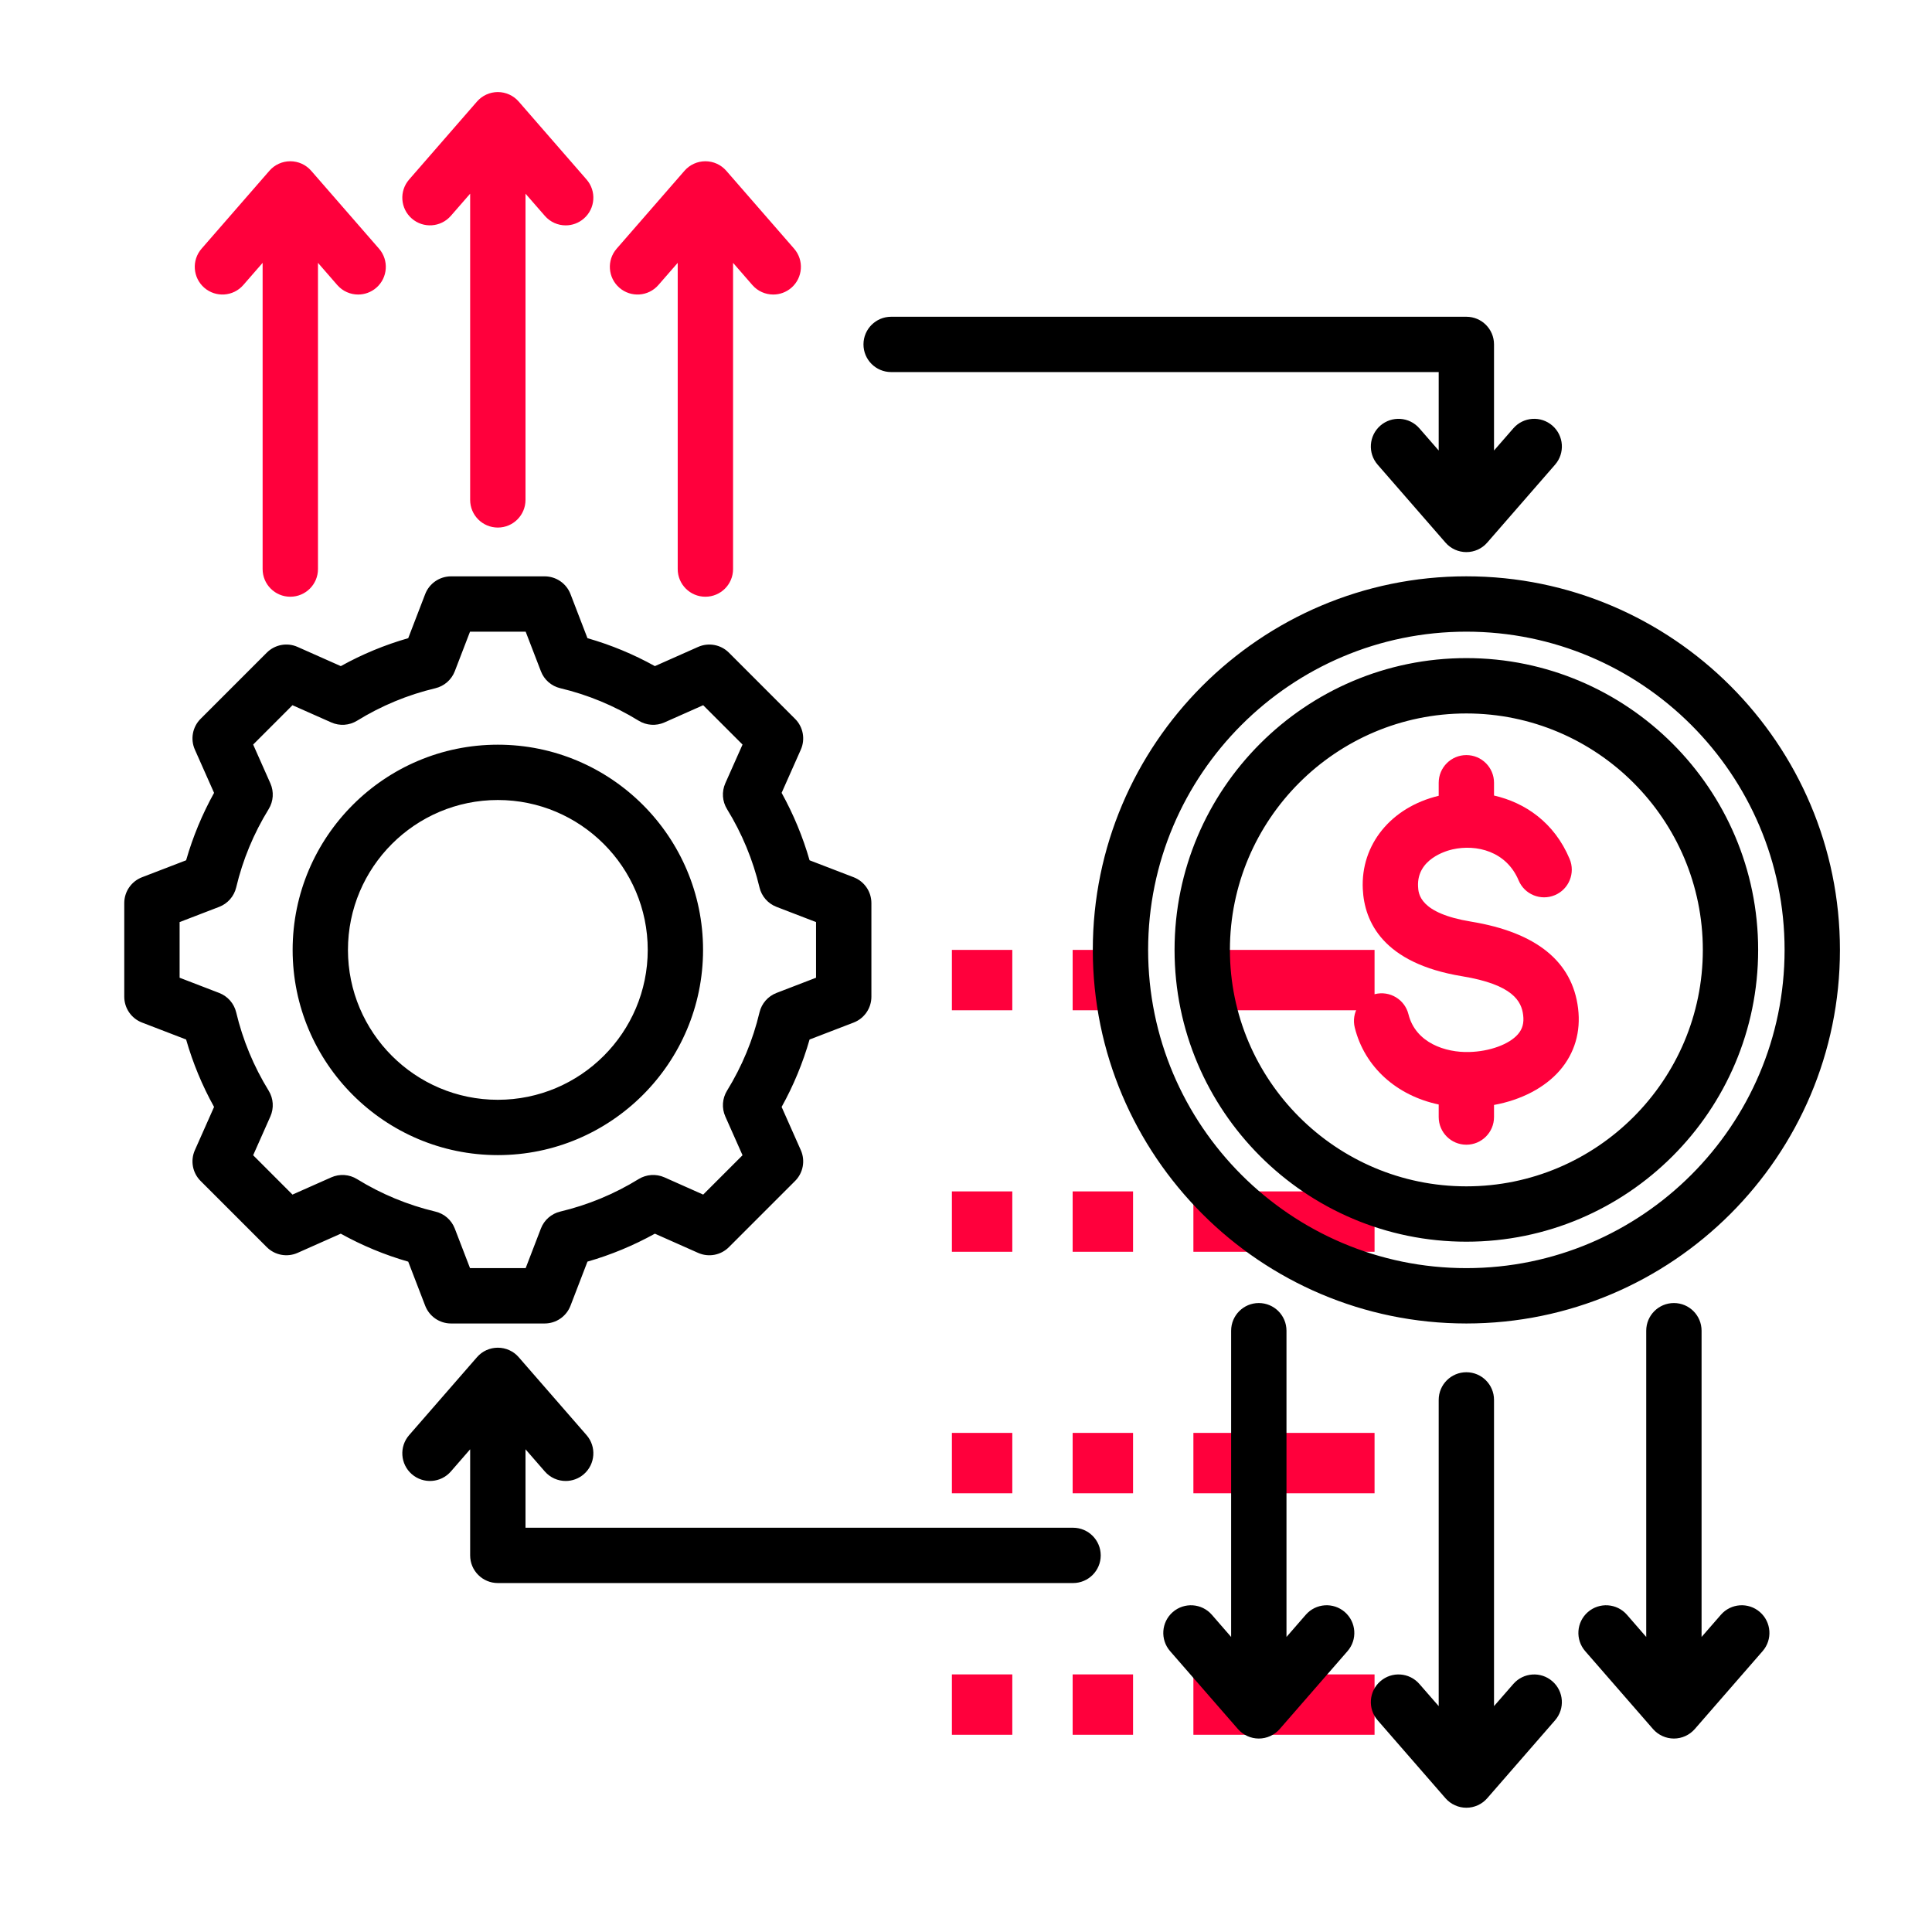 <svg width="60" height="60" viewBox="0 0 60 60" fill="none" xmlns="http://www.w3.org/2000/svg">
<g clip-path="url(#clip0_80_1842)">
<path d="M29.562 52H31.438V53.875H29.562V52Z" fill="#FF003C"/>
<path d="M33.312 52H35.188V53.875H33.312V52Z" fill="#FF003C"/>
<path d="M37.062 52H42.688V53.875H37.062V52Z" fill="#FF003C"/>
<path d="M29.562 44.5H31.438V46.375H29.562V44.5Z" fill="#FF003C"/>
<path d="M33.312 44.5H35.188V46.375H33.312V44.5Z" fill="#FF003C"/>
<path d="M37.062 44.5H42.688V46.375H37.062V44.5Z" fill="#FF003C"/>
<path d="M29.562 37H31.438V38.875H29.562V37Z" fill="#FF003C"/>
<path d="M33.312 37H35.188V38.875H33.312V37Z" fill="#FF003C"/>
<path d="M37.062 37H42.688V38.875H37.062V37Z" fill="#FF003C"/>
<path d="M29.562 29.5H31.438V31.375H29.562V29.5Z" fill="#FF003C"/>
<path d="M33.312 29.5H35.188V31.375H33.312V29.5Z" fill="#FF003C"/>
<path d="M37.062 29.5H42.688V31.375H37.062V29.5Z" fill="#FF003C"/>
<g clip-path="url(#clip1_80_1842)">
<path d="M13.205 40.551C13.333 40.883 13.652 41.102 14.007 41.102H16.915C17.27 41.102 17.589 40.883 17.717 40.551L18.244 39.181C18.972 38.972 19.674 38.681 20.338 38.313L21.68 38.909C22.005 39.054 22.385 38.983 22.636 38.732L24.692 36.676C24.944 36.424 25.014 36.044 24.87 35.719L24.274 34.377C24.643 33.713 24.933 33.012 25.142 32.283L26.512 31.756C26.843 31.628 27.062 31.309 27.062 30.954V28.046C27.062 27.691 26.843 27.372 26.512 27.244L25.142 26.717C24.933 25.989 24.642 25.288 24.274 24.623L24.87 23.281C25.014 22.956 24.944 22.576 24.692 22.325L22.637 20.269C22.385 20.017 22.005 19.947 21.68 20.091L20.338 20.687C19.674 20.318 18.973 20.028 18.244 19.819L17.717 18.449C17.589 18.118 17.27 17.899 16.915 17.899H14.007C13.652 17.899 13.333 18.118 13.205 18.449L12.678 19.819C11.949 20.028 11.248 20.318 10.584 20.687L9.242 20.091C8.917 19.946 8.537 20.017 8.285 20.269L6.229 22.325C5.978 22.576 5.907 22.956 6.052 23.281L6.648 24.623C6.28 25.287 5.989 25.989 5.78 26.717L4.41 27.244C4.078 27.372 3.859 27.691 3.859 28.046V30.954C3.859 31.309 4.078 31.628 4.41 31.756L5.78 32.283C5.989 33.011 6.279 33.713 6.648 34.377L6.052 35.719C5.907 36.044 5.978 36.424 6.229 36.675L8.285 38.731C8.537 38.983 8.917 39.053 9.242 38.909L10.583 38.313C11.248 38.682 11.949 38.973 12.678 39.182L13.205 40.551ZM10.288 36.564L9.083 37.099L7.862 35.877L8.397 34.672C8.512 34.413 8.492 34.114 8.344 33.873C7.879 33.118 7.54 32.3 7.335 31.44C7.269 31.164 7.072 30.939 6.807 30.837L5.578 30.364V28.636L6.808 28.163C7.072 28.061 7.269 27.836 7.335 27.56C7.539 26.7 7.879 25.882 8.344 25.127C8.492 24.886 8.512 24.587 8.397 24.328L7.862 23.123L9.083 21.901L10.289 22.436C10.547 22.551 10.847 22.531 11.088 22.383C11.843 21.918 12.661 21.578 13.521 21.374C13.796 21.308 14.022 21.111 14.124 20.846L14.597 19.617H16.325L16.798 20.846C16.899 21.111 17.125 21.308 17.401 21.373C18.261 21.578 19.08 21.918 19.834 22.382C20.076 22.531 20.375 22.551 20.634 22.436L21.838 21.901L23.06 23.123L22.524 24.328C22.41 24.587 22.43 24.886 22.578 25.127C23.043 25.882 23.382 26.701 23.587 27.56C23.652 27.836 23.85 28.061 24.114 28.163L25.343 28.636V30.364L24.114 30.837C23.85 30.939 23.653 31.164 23.587 31.44C23.383 32.3 23.043 33.118 22.578 33.873C22.43 34.114 22.41 34.414 22.525 34.673L23.06 35.877L21.838 37.099L20.633 36.563C20.374 36.449 20.075 36.469 19.834 36.617C19.079 37.082 18.26 37.421 17.401 37.626C17.125 37.691 16.899 37.889 16.798 38.153L16.325 39.383H14.597L14.124 38.154C14.022 37.889 13.797 37.692 13.521 37.627C12.661 37.422 11.842 37.083 11.088 36.618C10.846 36.469 10.547 36.449 10.288 36.564ZM21.834 29.5C21.834 25.986 18.975 23.127 15.461 23.127C11.947 23.127 9.088 25.986 9.088 29.5C9.088 33.014 11.947 35.873 15.461 35.873C18.975 35.873 21.834 33.014 21.834 29.5ZM10.806 29.5C10.806 26.933 12.894 24.845 15.461 24.845C18.027 24.845 20.116 26.933 20.116 29.5C20.116 32.066 18.027 34.155 15.461 34.155C12.894 34.155 10.806 32.067 10.806 29.5ZM33.938 29.5C33.938 35.897 39.142 41.102 45.539 41.102C51.936 41.102 57.141 35.897 57.141 29.5C57.141 23.103 51.936 17.898 45.539 17.898C39.142 17.898 33.938 23.103 33.938 29.5ZM55.422 29.5C55.422 34.949 50.989 39.383 45.539 39.383C40.09 39.383 35.656 34.949 35.656 29.5C35.656 24.051 40.09 19.617 45.539 19.617C50.989 19.617 55.422 24.051 55.422 29.5ZM36.477 29.5C36.477 34.497 40.542 38.562 45.539 38.562C50.536 38.562 54.601 34.497 54.601 29.5C54.601 24.503 50.536 20.438 45.539 20.438C40.542 20.438 36.477 24.503 36.477 29.5ZM52.883 29.5C52.883 33.549 49.588 36.843 45.539 36.843C41.49 36.843 38.196 33.549 38.196 29.5C38.196 25.451 41.49 22.157 45.539 22.157C49.588 22.157 52.883 25.451 52.883 29.5ZM34.184 48.304C34.184 48.779 33.799 49.163 33.324 49.163H15.461C14.986 49.163 14.601 48.779 14.601 48.304V45.009L14.002 45.698C13.69 46.056 13.147 46.093 12.789 45.782C12.431 45.47 12.394 44.927 12.706 44.569L14.813 42.149C14.976 41.961 15.212 41.854 15.461 41.854C15.709 41.854 15.946 41.961 16.109 42.149L18.216 44.569C18.528 44.927 18.49 45.47 18.132 45.782C17.97 45.923 17.768 45.993 17.568 45.993C17.328 45.993 17.09 45.893 16.92 45.698L16.32 45.009V47.445H33.324C33.799 47.445 34.184 47.83 34.184 48.304ZM48.294 53.425L46.187 55.846C46.024 56.033 45.788 56.141 45.539 56.141C45.291 56.141 45.054 56.033 44.891 55.846L42.784 53.425C42.472 53.067 42.51 52.524 42.868 52.213C43.225 51.901 43.768 51.938 44.08 52.297L44.68 52.985V43.475C44.68 43.001 45.065 42.616 45.539 42.616C46.014 42.616 46.398 43.001 46.398 43.475V52.985L46.998 52.297C47.31 51.939 47.852 51.901 48.21 52.213C48.568 52.524 48.606 53.067 48.294 53.425ZM41.849 51.277L39.742 53.697C39.578 53.884 39.342 53.992 39.093 53.992C38.845 53.992 38.608 53.884 38.445 53.697L36.338 51.277C36.027 50.919 36.064 50.376 36.422 50.064C36.78 49.753 37.323 49.79 37.635 50.148L38.234 50.837V41.327C38.234 40.852 38.619 40.467 39.093 40.467C39.568 40.467 39.953 40.852 39.953 41.327V50.837L40.552 50.148C40.864 49.79 41.407 49.752 41.765 50.064C42.123 50.376 42.16 50.919 41.849 51.277ZM54.74 51.277L52.633 53.697C52.469 53.884 52.233 53.992 51.985 53.992C51.736 53.992 51.5 53.884 51.336 53.697L49.229 51.277C48.918 50.919 48.955 50.376 49.313 50.064C49.671 49.753 50.214 49.79 50.526 50.148L51.125 50.837V41.327C51.125 40.852 51.51 40.467 51.985 40.467C52.459 40.467 52.844 40.852 52.844 41.327V50.837L53.444 50.148C53.755 49.79 54.298 49.752 54.656 50.064C55.014 50.376 55.052 50.919 54.74 51.277ZM26.816 10.696C26.816 10.221 27.201 9.837 27.676 9.837H45.539C46.014 9.837 46.398 10.221 46.398 10.696V13.991L46.998 13.302C47.31 12.944 47.852 12.906 48.211 13.218C48.569 13.53 48.606 14.073 48.294 14.431L46.187 16.851C46.024 17.039 45.788 17.146 45.539 17.146C45.291 17.146 45.054 17.039 44.891 16.851L42.784 14.431C42.472 14.073 42.51 13.53 42.868 13.218C43.226 12.907 43.769 12.944 44.08 13.302L44.68 13.991V11.555H27.676C27.201 11.555 26.816 11.171 26.816 10.696Z" fill="black"/>
<path d="M46.398 24.309C46.398 23.835 46.014 23.45 45.539 23.45C45.065 23.45 44.68 23.835 44.68 24.309V24.714C43.201 25.069 42.255 26.228 42.323 27.612C42.372 28.624 42.947 29.914 45.407 30.318C46.989 30.578 47.252 31.099 47.303 31.524C47.333 31.771 47.283 31.954 47.141 32.119C46.868 32.434 46.259 32.656 45.626 32.671C44.896 32.692 43.964 32.392 43.741 31.499C43.626 31.038 43.16 30.759 42.7 30.873C42.239 30.988 41.959 31.454 42.074 31.915C42.38 33.142 43.377 34.026 44.68 34.301V34.691C44.68 35.165 45.064 35.55 45.539 35.55C46.014 35.55 46.398 35.165 46.398 34.691V34.315C47.24 34.162 47.974 33.782 48.441 33.243C48.901 32.711 49.098 32.045 49.009 31.317C48.833 29.862 47.714 28.956 45.686 28.622C44.08 28.359 44.05 27.756 44.039 27.529C43.998 26.674 44.922 26.421 45.107 26.379C45.858 26.209 46.783 26.44 47.162 27.341C47.345 27.779 47.85 27.984 48.287 27.8C48.724 27.617 48.93 27.113 48.746 26.675C48.269 25.538 47.358 24.925 46.398 24.706V24.309Z" fill="#FF003C"/>
<path d="M8.367 5.303L6.26 7.723C5.948 8.081 5.986 8.624 6.344 8.936C6.702 9.247 7.245 9.21 7.556 8.852L8.156 8.163V17.673C8.156 18.148 8.541 18.532 9.015 18.532C9.49 18.532 9.875 18.148 9.875 17.673V8.163L10.474 8.852C10.644 9.047 10.883 9.147 11.123 9.147C11.323 9.147 11.524 9.077 11.687 8.936C12.045 8.624 12.082 8.081 11.771 7.723L9.664 5.303C9.5 5.115 9.264 5.008 9.015 5.008C8.767 5.008 8.53 5.115 8.367 5.303Z" fill="#FF003C"/>
<path d="M14.813 3.154L12.706 5.575C12.394 5.933 12.431 6.476 12.789 6.787C13.147 7.099 13.69 7.061 14.002 6.703L14.601 6.015V15.525C14.601 15.999 14.986 16.384 15.461 16.384C15.935 16.384 16.32 15.999 16.32 15.525V6.015L16.92 6.703C17.09 6.899 17.328 6.999 17.568 6.999C17.768 6.999 17.97 6.929 18.132 6.787C18.49 6.476 18.528 5.933 18.216 5.575L16.109 3.154C15.946 2.967 15.709 2.859 15.461 2.859C15.212 2.859 14.976 2.967 14.813 3.154Z" fill="#FF003C"/>
<path d="M21.258 5.303L19.151 7.723C18.839 8.081 18.877 8.624 19.235 8.936C19.593 9.247 20.136 9.21 20.447 8.852L21.047 8.163V17.673C21.047 18.148 21.432 18.532 21.906 18.532C22.381 18.532 22.766 18.148 22.766 17.673V8.163L23.365 8.852C23.535 9.047 23.774 9.147 24.014 9.147C24.214 9.147 24.415 9.077 24.578 8.936C24.936 8.624 24.973 8.081 24.662 7.723L22.555 5.303C22.391 5.115 22.155 5.008 21.906 5.008C21.658 5.008 21.422 5.115 21.258 5.303Z" fill="#FF003C"/>
</g>
</g>
<defs>
<clipPath id="clip0_80_1842">
<rect width="60" height="60" fill="white"/>
</clipPath>
<clipPath id="clip1_80_1842">
<rect width="55" height="55" fill="white" transform="translate(3 2)"/>
</clipPath>
</defs>
</svg>
